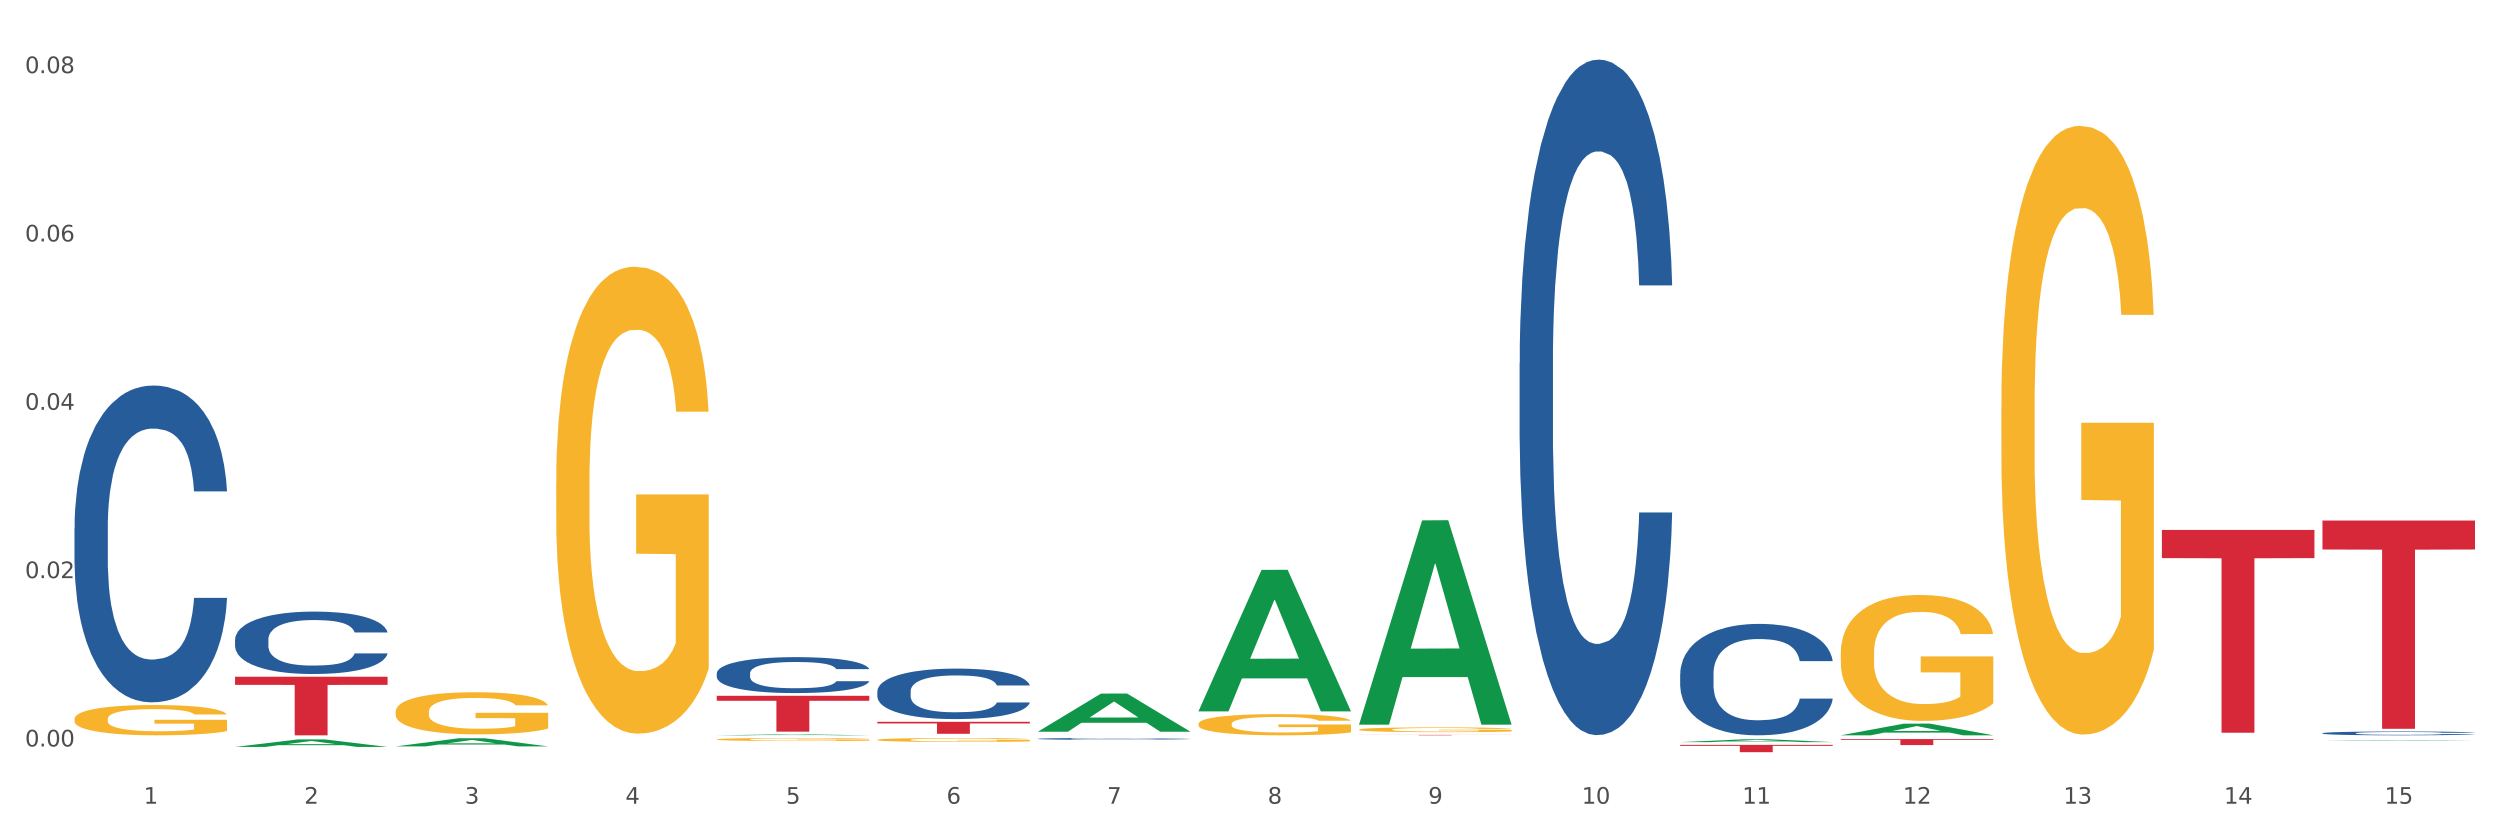<?xml version="1.0" encoding="utf-8" standalone="no"?>
<!DOCTYPE svg PUBLIC "-//W3C//DTD SVG 1.1//EN"
  "http://www.w3.org/Graphics/SVG/1.1/DTD/svg11.dtd">
<svg xmlns:xlink="http://www.w3.org/1999/xlink" width="1080pt" height="360pt" viewBox="0 0 1080 360" xmlns="http://www.w3.org/2000/svg" version="1.1">
 <rect x="0" y="0" width="1080" height="360" fill="#333333" stroke="none"/>
 <defs>
  <style type="text/css">*{stroke-linejoin: round; stroke-linecap: butt}</style>
 </defs>
 <g id="figure_1">
  <g id="patch_1">
   <path d="M 0 360 
L 1080 360 
L 1080 0 
L 0 0 
z
" style="fill: #ffffff; stroke: #ffffff; stroke-linejoin: miter"/>
  </g>
  <g id="axes_1">
   <g id="matplotlib.axis_1">
    <g id="xtick_1">
     <g id="text_1">
      <!-- 1 -->
      <g style="fill: #4d4d4d" transform="translate(62.07 347.204) scale(0.096 -0.096)">
       <defs>
        <path id="DejaVuSans-31" d="M 794 531 
L 1825 531 
L 1825 4091 
L 703 3866 
L 703 4441 
L 1819 4666 
L 2450 4666 
L 2450 531 
L 3481 531 
L 3481 0 
L 794 0 
L 794 531 
z
" transform="scale(0.016)"/>
       </defs>
       <use xlink:href="#DejaVuSans-31"/>
      </g>
     </g>
    </g>
    <g id="xtick_2">
     <g id="text_2">
      <!-- 2 -->
      <g style="fill: #4d4d4d" transform="translate(131.436 347.204) scale(0.096 -0.096)">
       <defs>
        <path id="DejaVuSans-32" d="M 1228 531 
L 3431 531 
L 3431 0 
L 469 0 
L 469 531 
Q 828 903 1448 1529 
Q 2069 2156 2228 2338 
Q 2531 2678 2651 2914 
Q 2772 3150 2772 3378 
Q 2772 3750 2511 3984 
Q 2250 4219 1831 4219 
Q 1534 4219 1204 4116 
Q 875 4013 500 3803 
L 500 4441 
Q 881 4594 1212 4672 
Q 1544 4750 1819 4750 
Q 2544 4750 2975 4387 
Q 3406 4025 3406 3419 
Q 3406 3131 3298 2873 
Q 3191 2616 2906 2266 
Q 2828 2175 2409 1742 
Q 1991 1309 1228 531 
z
" transform="scale(0.016)"/>
       </defs>
       <use xlink:href="#DejaVuSans-32"/>
      </g>
     </g>
    </g>
    <g id="xtick_3">
     <g id="text_3">
      <!-- 3 -->
      <g style="fill: #4d4d4d" transform="translate(200.802 347.204) scale(0.096 -0.096)">
       <defs>
        <path id="DejaVuSans-33" d="M 2597 2516 
Q 3050 2419 3304 2112 
Q 3559 1806 3559 1356 
Q 3559 666 3084 287 
Q 2609 -91 1734 -91 
Q 1441 -91 1130 -33 
Q 819 25 488 141 
L 488 750 
Q 750 597 1062 519 
Q 1375 441 1716 441 
Q 2309 441 2620 675 
Q 2931 909 2931 1356 
Q 2931 1769 2642 2001 
Q 2353 2234 1838 2234 
L 1294 2234 
L 1294 2753 
L 1863 2753 
Q 2328 2753 2575 2939 
Q 2822 3125 2822 3475 
Q 2822 3834 2567 4026 
Q 2313 4219 1838 4219 
Q 1578 4219 1281 4162 
Q 984 4106 628 3988 
L 628 4550 
Q 988 4650 1302 4700 
Q 1616 4750 1894 4750 
Q 2613 4750 3031 4423 
Q 3450 4097 3450 3541 
Q 3450 3153 3228 2886 
Q 3006 2619 2597 2516 
z
" transform="scale(0.016)"/>
       </defs>
       <use xlink:href="#DejaVuSans-33"/>
      </g>
     </g>
    </g>
    <g id="xtick_4">
     <g id="text_4">
      <!-- 4 -->
      <g style="fill: #4d4d4d" transform="translate(270.169 347.204) scale(0.096 -0.096)">
       <defs>
        <path id="DejaVuSans-34" d="M 2419 4116 
L 825 1625 
L 2419 1625 
L 2419 4116 
z
M 2253 4666 
L 3047 4666 
L 3047 1625 
L 3713 1625 
L 3713 1100 
L 3047 1100 
L 3047 0 
L 2419 0 
L 2419 1100 
L 313 1100 
L 313 1709 
L 2253 4666 
z
" transform="scale(0.016)"/>
       </defs>
       <use xlink:href="#DejaVuSans-34"/>
      </g>
     </g>
    </g>
    <g id="xtick_5">
     <g id="text_5">
      <!-- 5 -->
      <g style="fill: #4d4d4d" transform="translate(339.535 347.204) scale(0.096 -0.096)">
       <defs>
        <path id="DejaVuSans-35" d="M 691 4666 
L 3169 4666 
L 3169 4134 
L 1269 4134 
L 1269 2991 
Q 1406 3038 1543 3061 
Q 1681 3084 1819 3084 
Q 2600 3084 3056 2656 
Q 3513 2228 3513 1497 
Q 3513 744 3044 326 
Q 2575 -91 1722 -91 
Q 1428 -91 1123 -41 
Q 819 9 494 109 
L 494 744 
Q 775 591 1075 516 
Q 1375 441 1709 441 
Q 2250 441 2565 725 
Q 2881 1009 2881 1497 
Q 2881 1984 2565 2268 
Q 2250 2553 1709 2553 
Q 1456 2553 1204 2497 
Q 953 2441 691 2322 
L 691 4666 
z
" transform="scale(0.016)"/>
       </defs>
       <use xlink:href="#DejaVuSans-35"/>
      </g>
     </g>
    </g>
    <g id="xtick_6">
     <g id="text_6">
      <!-- 6 -->
      <g style="fill: #4d4d4d" transform="translate(408.901 347.204) scale(0.096 -0.096)">
       <defs>
        <path id="DejaVuSans-36" d="M 2113 2584 
Q 1688 2584 1439 2293 
Q 1191 2003 1191 1497 
Q 1191 994 1439 701 
Q 1688 409 2113 409 
Q 2538 409 2786 701 
Q 3034 994 3034 1497 
Q 3034 2003 2786 2293 
Q 2538 2584 2113 2584 
z
M 3366 4563 
L 3366 3988 
Q 3128 4100 2886 4159 
Q 2644 4219 2406 4219 
Q 1781 4219 1451 3797 
Q 1122 3375 1075 2522 
Q 1259 2794 1537 2939 
Q 1816 3084 2150 3084 
Q 2853 3084 3261 2657 
Q 3669 2231 3669 1497 
Q 3669 778 3244 343 
Q 2819 -91 2113 -91 
Q 1303 -91 875 529 
Q 447 1150 447 2328 
Q 447 3434 972 4092 
Q 1497 4750 2381 4750 
Q 2619 4750 2861 4703 
Q 3103 4656 3366 4563 
z
" transform="scale(0.016)"/>
       </defs>
       <use xlink:href="#DejaVuSans-36"/>
      </g>
     </g>
    </g>
    <g id="xtick_7">
     <g id="text_7">
      <!-- 7 -->
      <g style="fill: #4d4d4d" transform="translate(478.267 347.204) scale(0.096 -0.096)">
       <defs>
        <path id="DejaVuSans-37" d="M 525 4666 
L 3525 4666 
L 3525 4397 
L 1831 0 
L 1172 0 
L 2766 4134 
L 525 4134 
L 525 4666 
z
" transform="scale(0.016)"/>
       </defs>
       <use xlink:href="#DejaVuSans-37"/>
      </g>
     </g>
    </g>
    <g id="xtick_8">
     <g id="text_8">
      <!-- 8 -->
      <g style="fill: #4d4d4d" transform="translate(547.634 347.204) scale(0.096 -0.096)">
       <defs>
        <path id="DejaVuSans-38" d="M 2034 2216 
Q 1584 2216 1326 1975 
Q 1069 1734 1069 1313 
Q 1069 891 1326 650 
Q 1584 409 2034 409 
Q 2484 409 2743 651 
Q 3003 894 3003 1313 
Q 3003 1734 2745 1975 
Q 2488 2216 2034 2216 
z
M 1403 2484 
Q 997 2584 770 2862 
Q 544 3141 544 3541 
Q 544 4100 942 4425 
Q 1341 4750 2034 4750 
Q 2731 4750 3128 4425 
Q 3525 4100 3525 3541 
Q 3525 3141 3298 2862 
Q 3072 2584 2669 2484 
Q 3125 2378 3379 2068 
Q 3634 1759 3634 1313 
Q 3634 634 3220 271 
Q 2806 -91 2034 -91 
Q 1263 -91 848 271 
Q 434 634 434 1313 
Q 434 1759 690 2068 
Q 947 2378 1403 2484 
z
M 1172 3481 
Q 1172 3119 1398 2916 
Q 1625 2713 2034 2713 
Q 2441 2713 2670 2916 
Q 2900 3119 2900 3481 
Q 2900 3844 2670 4047 
Q 2441 4250 2034 4250 
Q 1625 4250 1398 4047 
Q 1172 3844 1172 3481 
z
" transform="scale(0.016)"/>
       </defs>
       <use xlink:href="#DejaVuSans-38"/>
      </g>
     </g>
    </g>
    <g id="xtick_9">
     <g id="text_9">
      <!-- 9 -->
      <g style="fill: #4d4d4d" transform="translate(617 347.204) scale(0.096 -0.096)">
       <defs>
        <path id="DejaVuSans-39" d="M 703 97 
L 703 672 
Q 941 559 1184 500 
Q 1428 441 1663 441 
Q 2288 441 2617 861 
Q 2947 1281 2994 2138 
Q 2813 1869 2534 1725 
Q 2256 1581 1919 1581 
Q 1219 1581 811 2004 
Q 403 2428 403 3163 
Q 403 3881 828 4315 
Q 1253 4750 1959 4750 
Q 2769 4750 3195 4129 
Q 3622 3509 3622 2328 
Q 3622 1225 3098 567 
Q 2575 -91 1691 -91 
Q 1453 -91 1209 -44 
Q 966 3 703 97 
z
M 1959 2075 
Q 2384 2075 2632 2365 
Q 2881 2656 2881 3163 
Q 2881 3666 2632 3958 
Q 2384 4250 1959 4250 
Q 1534 4250 1286 3958 
Q 1038 3666 1038 3163 
Q 1038 2656 1286 2365 
Q 1534 2075 1959 2075 
z
" transform="scale(0.016)"/>
       </defs>
       <use xlink:href="#DejaVuSans-39"/>
      </g>
     </g>
    </g>
    <g id="xtick_10">
     <g id="text_10">
      <!-- 10 -->
      <g style="fill: #4d4d4d" transform="translate(683.312 347.204) scale(0.096 -0.096)">
       <defs>
        <path id="DejaVuSans-30" d="M 2034 4250 
Q 1547 4250 1301 3770 
Q 1056 3291 1056 2328 
Q 1056 1369 1301 889 
Q 1547 409 2034 409 
Q 2525 409 2770 889 
Q 3016 1369 3016 2328 
Q 3016 3291 2770 3770 
Q 2525 4250 2034 4250 
z
M 2034 4750 
Q 2819 4750 3233 4129 
Q 3647 3509 3647 2328 
Q 3647 1150 3233 529 
Q 2819 -91 2034 -91 
Q 1250 -91 836 529 
Q 422 1150 422 2328 
Q 422 3509 836 4129 
Q 1250 4750 2034 4750 
z
" transform="scale(0.016)"/>
       </defs>
       <use xlink:href="#DejaVuSans-31"/>
       <use xlink:href="#DejaVuSans-30" transform="translate(63.623 0)"/>
      </g>
     </g>
    </g>
    <g id="xtick_11">
     <g id="text_11">
      <!-- 11 -->
      <g style="fill: #4d4d4d" transform="translate(752.678 347.204) scale(0.096 -0.096)">
       <use xlink:href="#DejaVuSans-31"/>
       <use xlink:href="#DejaVuSans-31" transform="translate(63.623 0)"/>
      </g>
     </g>
    </g>
    <g id="xtick_12">
     <g id="text_12">
      <!-- 12 -->
      <g style="fill: #4d4d4d" transform="translate(822.044 347.204) scale(0.096 -0.096)">
       <use xlink:href="#DejaVuSans-31"/>
       <use xlink:href="#DejaVuSans-32" transform="translate(63.623 0)"/>
      </g>
     </g>
    </g>
    <g id="xtick_13">
     <g id="text_13">
      <!-- 13 -->
      <g style="fill: #4d4d4d" transform="translate(891.411 347.204) scale(0.096 -0.096)">
       <use xlink:href="#DejaVuSans-31"/>
       <use xlink:href="#DejaVuSans-33" transform="translate(63.623 0)"/>
      </g>
     </g>
    </g>
    <g id="xtick_14">
     <g id="text_14">
      <!-- 14 -->
      <g style="fill: #4d4d4d" transform="translate(960.777 347.204) scale(0.096 -0.096)">
       <use xlink:href="#DejaVuSans-31"/>
       <use xlink:href="#DejaVuSans-34" transform="translate(63.623 0)"/>
      </g>
     </g>
    </g>
    <g id="xtick_15">
     <g id="text_15">
      <!-- 15 -->
      <g style="fill: #4d4d4d" transform="translate(1030.143 347.204) scale(0.096 -0.096)">
       <use xlink:href="#DejaVuSans-31"/>
       <use xlink:href="#DejaVuSans-35" transform="translate(63.623 0)"/>
      </g>
     </g>
    </g>
    <g id="xtick_16"/>
    <g id="xtick_17"/>
    <g id="xtick_18"/>
    <g id="xtick_19"/>
    <g id="xtick_20"/>
    <g id="xtick_21"/>
    <g id="xtick_22"/>
    <g id="xtick_23"/>
    <g id="xtick_24"/>
    <g id="xtick_25"/>
    <g id="xtick_26"/>
    <g id="xtick_27"/>
    <g id="xtick_28"/>
    <g id="xtick_29"/>
   </g>
   <g id="matplotlib.axis_2">
    <g id="ytick_1">
     <g id="text_16">
      <!-- 0.00 -->
      <g style="fill: #4d4d4d" transform="translate(10.8 322.473) scale(0.096 -0.096)">
       <defs>
        <path id="DejaVuSans-2e" d="M 684 794 
L 1344 794 
L 1344 0 
L 684 0 
L 684 794 
z
" transform="scale(0.016)"/>
       </defs>
       <use xlink:href="#DejaVuSans-30"/>
       <use xlink:href="#DejaVuSans-2e" transform="translate(63.623 0)"/>
       <use xlink:href="#DejaVuSans-30" transform="translate(95.41 0)"/>
       <use xlink:href="#DejaVuSans-30" transform="translate(159.033 0)"/>
      </g>
     </g>
    </g>
    <g id="ytick_2">
     <g id="text_17">
      <!-- 0.02 -->
      <g style="fill: #4d4d4d" transform="translate(10.8 249.753) scale(0.096 -0.096)">
       <use xlink:href="#DejaVuSans-30"/>
       <use xlink:href="#DejaVuSans-2e" transform="translate(63.623 0)"/>
       <use xlink:href="#DejaVuSans-30" transform="translate(95.41 0)"/>
       <use xlink:href="#DejaVuSans-32" transform="translate(159.033 0)"/>
      </g>
     </g>
    </g>
    <g id="ytick_3">
     <g id="text_18">
      <!-- 0.04 -->
      <g style="fill: #4d4d4d" transform="translate(10.8 177.033) scale(0.096 -0.096)">
       <use xlink:href="#DejaVuSans-30"/>
       <use xlink:href="#DejaVuSans-2e" transform="translate(63.623 0)"/>
       <use xlink:href="#DejaVuSans-30" transform="translate(95.41 0)"/>
       <use xlink:href="#DejaVuSans-34" transform="translate(159.033 0)"/>
      </g>
     </g>
    </g>
    <g id="ytick_4">
     <g id="text_19">
      <!-- 0.06 -->
      <g style="fill: #4d4d4d" transform="translate(10.8 104.313) scale(0.096 -0.096)">
       <use xlink:href="#DejaVuSans-30"/>
       <use xlink:href="#DejaVuSans-2e" transform="translate(63.623 0)"/>
       <use xlink:href="#DejaVuSans-30" transform="translate(95.41 0)"/>
       <use xlink:href="#DejaVuSans-36" transform="translate(159.033 0)"/>
      </g>
     </g>
    </g>
    <g id="ytick_5">
     <g id="text_20">
      <!-- 0.08 -->
      <g style="fill: #4d4d4d" transform="translate(10.8 31.593) scale(0.096 -0.096)">
       <use xlink:href="#DejaVuSans-30"/>
       <use xlink:href="#DejaVuSans-2e" transform="translate(63.623 0)"/>
       <use xlink:href="#DejaVuSans-30" transform="translate(95.41 0)"/>
       <use xlink:href="#DejaVuSans-38" transform="translate(159.033 0)"/>
      </g>
     </g>
    </g>
    <g id="ytick_6"/>
    <g id="ytick_7"/>
    <g id="ytick_8"/>
    <g id="ytick_9"/>
   </g>
   <g id="PolyCollection_1">
    <path d="M 101.541 322.678 
L 101.609 322.675 
L 128.784 319.411 
L 140.061 319.407 
L 167.439 322.684 
L 154.395 322.684 
L 148.485 321.921 
L 120.427 321.921 
L 120.224 321.934 
L 114.517 322.684 
L 101.541 322.684 
L 101.541 322.678 
L 123.96 321.466 
L 144.952 321.463 
L 134.558 320.106 
L 134.422 320.1 
L 134.286 320.109 
L 123.892 321.463 
L 123.96 321.466 
L 101.541 322.678 
z
" clip-path="url(#paaf5609723)" style="fill: #109648"/>
    <path d="M 309.64 319.429 
L 309.718 319.428 
L 309.718 319.385 
L 309.873 319.348 
L 310.651 319.259 
L 311.818 319.185 
L 312.674 319.146 
L 313.53 319.113 
L 314.541 319.081 
L 315.786 319.048 
L 318.042 318.999 
L 319.443 318.974 
L 321.155 318.948 
L 324.267 318.91 
L 326.523 318.888 
L 328.857 318.87 
L 332.669 318.849 
L 335.159 318.839 
L 337.804 318.832 
L 340.994 318.827 
L 343.406 318.826 
L 348.696 318.83 
L 353.209 318.841 
L 355.387 318.849 
L 358.188 318.863 
L 359.666 318.873 
L 362.078 318.892 
L 364.568 318.917 
L 366.279 318.938 
L 368.847 318.979 
L 370.792 319.019 
L 372.581 319.069 
L 373.515 319.104 
L 374.215 319.136 
L 374.838 319.173 
L 375.46 319.231 
L 361.456 319.231 
L 360.911 319.19 
L 360.055 319.15 
L 358.81 319.112 
L 357.721 319.088 
L 355.854 319.059 
L 354.142 319.04 
L 352.353 319.025 
L 350.174 319.013 
L 348.463 319.007 
L 346.051 319.003 
L 341.305 319.004 
L 338.115 319.013 
L 335.937 319.025 
L 334.536 319.036 
L 333.292 319.048 
L 331.891 319.065 
L 330.257 319.09 
L 329.09 319.112 
L 327.923 319.141 
L 326.99 319.169 
L 326.134 319.203 
L 325.434 319.239 
L 324.889 319.276 
L 324.422 319.321 
L 324.033 319.396 
L 324.033 319.559 
L 324.189 319.596 
L 324.578 319.645 
L 325.045 319.682 
L 325.823 319.726 
L 326.523 319.756 
L 327.845 319.799 
L 329.324 319.835 
L 330.491 319.857 
L 331.658 319.876 
L 333.681 319.902 
L 335.937 319.924 
L 337.882 319.937 
L 340.527 319.949 
L 342.317 319.954 
L 343.873 319.956 
L 347.685 319.956 
L 350.408 319.953 
L 353.442 319.944 
L 355.776 319.933 
L 357.721 319.92 
L 359.9 319.899 
L 361.3 319.879 
L 361.3 319.63 
L 344.184 319.628 
L 344.184 319.463 
L 375.538 319.463 
L 375.538 319.949 
L 374.215 319.974 
L 372.737 319.997 
L 371.181 320.017 
L 368.847 320.042 
L 366.046 320.066 
L 363.556 320.082 
L 360.911 320.097 
L 357.799 320.11 
L 353.753 320.122 
L 351.264 320.127 
L 348.152 320.13 
L 344.495 320.131 
L 341.305 320.129 
L 338.193 320.123 
L 334.925 320.112 
L 331.736 320.097 
L 329.324 320.081 
L 326.912 320.062 
L 324.344 320.037 
L 322.322 320.013 
L 320.766 319.992 
L 319.054 319.964 
L 317.187 319.929 
L 315.786 319.897 
L 314.541 319.863 
L 313.219 319.82 
L 312.285 319.783 
L 311.352 319.737 
L 310.807 319.702 
L 310.184 319.649 
L 309.718 319.574 
L 309.64 319.429 
z
" clip-path="url(#paaf5609723)" style="fill: #f7b32b"/>
    <path d="M 379.006 319.605 
L 379.084 319.603 
L 379.084 319.548 
L 379.24 319.5 
L 380.018 319.385 
L 381.185 319.289 
L 382.04 319.239 
L 382.896 319.197 
L 383.908 319.156 
L 385.152 319.112 
L 387.409 319.049 
L 388.809 319.017 
L 390.521 318.983 
L 393.633 318.934 
L 395.889 318.906 
L 398.223 318.883 
L 402.035 318.855 
L 404.525 318.843 
L 407.17 318.834 
L 410.36 318.828 
L 412.772 318.826 
L 418.062 318.831 
L 422.575 318.845 
L 424.753 318.855 
L 427.554 318.874 
L 429.032 318.886 
L 431.444 318.911 
L 433.934 318.943 
L 435.646 318.971 
L 438.213 319.023 
L 440.158 319.076 
L 441.948 319.14 
L 442.881 319.185 
L 443.581 319.226 
L 444.204 319.274 
L 444.826 319.349 
L 430.822 319.349 
L 430.277 319.296 
L 429.422 319.245 
L 428.177 319.196 
L 427.087 319.165 
L 425.22 319.126 
L 423.509 319.102 
L 421.719 319.083 
L 419.541 319.068 
L 417.829 319.06 
L 415.417 319.054 
L 410.671 319.056 
L 407.481 319.068 
L 405.303 319.083 
L 403.903 319.097 
L 402.658 319.112 
L 401.257 319.134 
L 399.624 319.166 
L 398.456 319.196 
L 397.289 319.232 
L 396.356 319.269 
L 395.5 319.312 
L 394.8 319.359 
L 394.255 319.406 
L 393.788 319.465 
L 393.399 319.562 
L 393.399 319.773 
L 393.555 319.82 
L 393.944 319.883 
L 394.411 319.931 
L 395.189 319.988 
L 395.889 320.026 
L 397.212 320.082 
L 398.69 320.128 
L 399.857 320.157 
L 401.024 320.182 
L 403.047 320.216 
L 405.303 320.243 
L 407.248 320.26 
L 409.893 320.276 
L 411.683 320.282 
L 413.239 320.285 
L 417.051 320.285 
L 419.774 320.28 
L 422.808 320.27 
L 425.142 320.256 
L 427.087 320.239 
L 429.266 320.211 
L 430.666 320.185 
L 430.666 319.863 
L 413.55 319.862 
L 413.55 319.648 
L 444.904 319.648 
L 444.904 320.276 
L 443.581 320.308 
L 442.103 320.337 
L 440.547 320.363 
L 438.213 320.396 
L 435.412 320.427 
L 432.923 320.448 
L 430.277 320.467 
L 427.165 320.483 
L 423.12 320.499 
L 420.63 320.505 
L 417.518 320.51 
L 413.861 320.511 
L 410.671 320.508 
L 407.559 320.5 
L 404.292 320.487 
L 401.102 320.467 
L 398.69 320.447 
L 396.278 320.422 
L 393.711 320.39 
L 391.688 320.359 
L 390.132 320.331 
L 388.42 320.296 
L 386.553 320.25 
L 385.152 320.208 
L 383.908 320.165 
L 382.585 320.11 
L 381.651 320.062 
L 380.718 320.002 
L 380.173 319.957 
L 379.551 319.888 
L 379.084 319.791 
L 379.006 319.605 
z
" clip-path="url(#paaf5609723)" style="fill: #f7b32b"/>
    <path d="M 517.739 312.731 
L 517.816 312.723 
L 517.816 312.422 
L 517.972 312.163 
L 518.75 311.536 
L 519.917 311.018 
L 520.773 310.742 
L 521.629 310.516 
L 522.64 310.291 
L 523.885 310.057 
L 526.141 309.714 
L 527.542 309.538 
L 529.253 309.355 
L 532.365 309.087 
L 534.621 308.937 
L 536.956 308.811 
L 540.768 308.661 
L 543.257 308.594 
L 545.903 308.544 
L 549.093 308.51 
L 551.504 308.502 
L 556.795 308.527 
L 561.307 308.602 
L 563.486 308.661 
L 566.287 308.761 
L 567.765 308.828 
L 570.177 308.962 
L 572.666 309.137 
L 574.378 309.288 
L 576.946 309.572 
L 578.891 309.856 
L 580.68 310.207 
L 581.614 310.449 
L 582.314 310.675 
L 582.936 310.934 
L 583.559 311.344 
L 569.554 311.344 
L 569.01 311.051 
L 568.154 310.775 
L 566.909 310.508 
L 565.82 310.341 
L 563.953 310.132 
L 562.241 309.998 
L 560.452 309.898 
L 558.273 309.814 
L 556.562 309.772 
L 554.15 309.739 
L 549.404 309.747 
L 546.214 309.814 
L 544.035 309.898 
L 542.635 309.973 
L 541.39 310.057 
L 539.99 310.174 
L 538.356 310.349 
L 537.189 310.508 
L 536.022 310.709 
L 535.088 310.909 
L 534.232 311.143 
L 533.532 311.394 
L 532.988 311.653 
L 532.521 311.971 
L 532.132 312.497 
L 532.132 313.642 
L 532.287 313.901 
L 532.676 314.244 
L 533.143 314.503 
L 533.921 314.812 
L 534.621 315.021 
L 535.944 315.322 
L 537.422 315.573 
L 538.589 315.732 
L 539.756 315.865 
L 541.779 316.049 
L 544.035 316.2 
L 545.981 316.292 
L 548.626 316.375 
L 550.415 316.409 
L 551.971 316.425 
L 555.784 316.425 
L 558.507 316.4 
L 561.541 316.342 
L 563.875 316.267 
L 565.82 316.175 
L 567.998 316.024 
L 569.399 315.882 
L 569.399 314.135 
L 552.282 314.127 
L 552.282 312.965 
L 583.636 312.965 
L 583.636 316.375 
L 582.314 316.551 
L 580.836 316.71 
L 579.28 316.852 
L 576.946 317.027 
L 574.145 317.194 
L 571.655 317.311 
L 569.01 317.412 
L 565.898 317.504 
L 561.852 317.587 
L 559.362 317.621 
L 556.25 317.646 
L 552.594 317.654 
L 549.404 317.637 
L 546.292 317.595 
L 543.024 317.52 
L 539.834 317.412 
L 537.422 317.303 
L 535.01 317.169 
L 532.443 316.994 
L 530.42 316.827 
L 528.864 316.676 
L 527.153 316.484 
L 525.285 316.233 
L 523.885 316.007 
L 522.64 315.773 
L 521.317 315.473 
L 520.384 315.213 
L 519.45 314.888 
L 518.906 314.645 
L 518.283 314.269 
L 517.816 313.742 
L 517.739 312.731 
z
" clip-path="url(#paaf5609723)" style="fill: #f7b32b"/>
    <path d="M 587.105 315.183 
L 587.183 315.181 
L 587.183 315.113 
L 587.338 315.055 
L 588.116 314.913 
L 589.283 314.797 
L 590.139 314.734 
L 590.995 314.683 
L 592.006 314.633 
L 593.251 314.58 
L 595.507 314.502 
L 596.908 314.463 
L 598.619 314.421 
L 601.731 314.361 
L 603.988 314.327 
L 606.322 314.299 
L 610.134 314.265 
L 612.624 314.25 
L 615.269 314.238 
L 618.459 314.231 
L 620.871 314.229 
L 626.161 314.235 
L 630.674 314.252 
L 632.852 314.265 
L 635.653 314.288 
L 637.131 314.303 
L 639.543 314.333 
L 642.033 314.372 
L 643.744 314.406 
L 646.312 314.47 
L 648.257 314.534 
L 650.046 314.614 
L 650.98 314.668 
L 651.68 314.719 
L 652.302 314.778 
L 652.925 314.87 
L 638.921 314.87 
L 638.376 314.804 
L 637.52 314.742 
L 636.275 314.682 
L 635.186 314.644 
L 633.319 314.597 
L 631.607 314.567 
L 629.818 314.544 
L 627.639 314.525 
L 625.928 314.516 
L 623.516 314.508 
L 618.77 314.51 
L 615.58 314.525 
L 613.402 314.544 
L 612.001 314.561 
L 610.756 314.58 
L 609.356 314.606 
L 607.722 314.646 
L 606.555 314.682 
L 605.388 314.727 
L 604.455 314.772 
L 603.599 314.825 
L 602.898 314.881 
L 602.354 314.94 
L 601.887 315.011 
L 601.498 315.13 
L 601.498 315.389 
L 601.654 315.447 
L 602.043 315.524 
L 602.509 315.583 
L 603.287 315.653 
L 603.988 315.7 
L 605.31 315.768 
L 606.789 315.824 
L 607.956 315.86 
L 609.123 315.89 
L 611.145 315.932 
L 613.402 315.965 
L 615.347 315.986 
L 617.992 316.005 
L 619.781 316.013 
L 621.337 316.016 
L 625.15 316.016 
L 627.873 316.011 
L 630.907 315.998 
L 633.241 315.981 
L 635.186 315.96 
L 637.365 315.926 
L 638.765 315.894 
L 638.765 315.5 
L 621.649 315.498 
L 621.649 315.236 
L 653.003 315.236 
L 653.003 316.005 
L 651.68 316.045 
L 650.202 316.08 
L 648.646 316.113 
L 646.312 316.152 
L 643.511 316.19 
L 641.021 316.216 
L 638.376 316.239 
L 635.264 316.26 
L 631.218 316.278 
L 628.729 316.286 
L 625.617 316.292 
L 621.96 316.294 
L 618.77 316.29 
L 615.658 316.28 
L 612.39 316.263 
L 609.2 316.239 
L 606.789 316.214 
L 604.377 316.184 
L 601.809 316.145 
L 599.786 316.107 
L 598.23 316.073 
L 596.519 316.03 
L 594.652 315.973 
L 593.251 315.922 
L 592.006 315.869 
L 590.684 315.801 
L 589.75 315.743 
L 588.816 315.669 
L 588.272 315.615 
L 587.649 315.53 
L 587.183 315.411 
L 587.105 315.183 
z
" clip-path="url(#paaf5609723)" style="fill: #f7b32b"/>
    <path d="M 1003.302 224.879 
L 1069.2 224.879 
L 1069.2 237.379 
L 1043.278 237.464 
L 1043.278 314.832 
L 1029.068 314.832 
L 1029.068 237.464 
L 1003.302 237.379 
L 1003.302 224.963 
L 1003.302 224.879 
z
" clip-path="url(#paaf5609723)" style="fill: #d62839"/>
    <path d="M 795.203 319.266 
L 861.101 319.266 
L 861.101 319.628 
L 835.179 319.631 
L 835.179 321.874 
L 820.969 321.874 
L 820.969 319.631 
L 795.203 319.628 
L 795.203 319.268 
L 795.203 319.266 
z
" clip-path="url(#paaf5609723)" style="fill: #d62839"/>
    <path d="M 725.837 321.772 
L 791.735 321.772 
L 791.735 322.213 
L 765.813 322.216 
L 765.813 324.95 
L 751.603 324.95 
L 751.603 322.216 
L 725.837 322.213 
L 725.837 321.775 
L 725.837 321.772 
z
" clip-path="url(#paaf5609723)" style="fill: #d62839"/>
    <path d="M 587.105 317.466 
L 653.003 317.466 
L 653.003 317.492 
L 627.081 317.492 
L 627.081 317.654 
L 612.871 317.654 
L 612.871 317.492 
L 587.105 317.492 
L 587.105 317.466 
L 587.105 317.466 
z
" clip-path="url(#paaf5609723)" style="fill: #d62839"/>
    <path d="M 379.006 311.811 
L 444.904 311.811 
L 444.904 312.532 
L 418.982 312.537 
L 418.982 316.999 
L 404.772 316.999 
L 404.772 312.537 
L 379.006 312.532 
L 379.006 311.816 
L 379.006 311.811 
z
" clip-path="url(#paaf5609723)" style="fill: #d62839"/>
    <path d="M 309.64 300.575 
L 375.538 300.575 
L 375.538 302.73 
L 349.616 302.744 
L 349.616 316.079 
L 335.406 316.079 
L 335.406 302.744 
L 309.64 302.73 
L 309.64 300.59 
L 309.64 300.575 
z
" clip-path="url(#paaf5609723)" style="fill: #d62839"/>
    <path d="M 240.274 208.433 
L 240.351 208.249 
L 240.351 201.617 
L 240.507 195.906 
L 241.285 182.089 
L 242.452 170.668 
L 243.308 164.588 
L 244.164 159.614 
L 245.175 154.64 
L 246.42 149.482 
L 248.676 141.929 
L 250.077 138.06 
L 251.788 134.008 
L 254.9 128.113 
L 257.157 124.797 
L 259.491 122.033 
L 263.303 118.717 
L 265.793 117.244 
L 268.438 116.138 
L 271.628 115.401 
L 274.04 115.217 
L 279.33 115.77 
L 283.843 117.428 
L 286.021 118.717 
L 288.822 120.928 
L 290.3 122.402 
L 292.712 125.349 
L 295.202 129.218 
L 296.913 132.534 
L 299.481 138.797 
L 301.426 145.061 
L 303.215 152.798 
L 304.149 158.141 
L 304.849 163.115 
L 305.471 168.825 
L 306.094 177.852 
L 292.089 177.852 
L 291.545 171.404 
L 290.689 165.325 
L 289.444 159.43 
L 288.355 155.746 
L 286.488 151.14 
L 284.776 148.193 
L 282.987 145.982 
L 280.808 144.14 
L 279.097 143.219 
L 276.685 142.482 
L 271.939 142.666 
L 268.749 144.14 
L 266.571 145.982 
L 265.17 147.64 
L 263.925 149.482 
L 262.525 152.061 
L 260.891 155.93 
L 259.724 159.43 
L 258.557 163.851 
L 257.623 168.273 
L 256.768 173.431 
L 256.067 178.958 
L 255.523 184.668 
L 255.056 191.669 
L 254.667 203.275 
L 254.667 228.513 
L 254.823 234.224 
L 255.212 241.777 
L 255.678 247.488 
L 256.456 254.304 
L 257.157 258.909 
L 258.479 265.541 
L 259.957 271.068 
L 261.124 274.568 
L 262.291 277.516 
L 264.314 281.569 
L 266.571 284.885 
L 268.516 286.911 
L 271.161 288.753 
L 272.95 289.49 
L 274.506 289.859 
L 278.319 289.859 
L 281.042 289.306 
L 284.076 288.016 
L 286.41 286.358 
L 288.355 284.332 
L 290.533 281.016 
L 291.934 277.884 
L 291.934 239.382 
L 274.818 239.198 
L 274.818 213.591 
L 306.172 213.591 
L 306.172 288.753 
L 304.849 292.622 
L 303.371 296.122 
L 301.815 299.254 
L 299.481 303.123 
L 296.68 306.807 
L 294.19 309.386 
L 291.545 311.597 
L 288.433 313.623 
L 284.387 315.465 
L 281.897 316.202 
L 278.785 316.755 
L 275.129 316.939 
L 271.939 316.571 
L 268.827 315.65 
L 265.559 313.992 
L 262.369 311.597 
L 259.957 309.202 
L 257.546 306.254 
L 254.978 302.386 
L 252.955 298.701 
L 251.399 295.385 
L 249.688 291.148 
L 247.82 285.622 
L 246.42 280.648 
L 245.175 275.489 
L 243.853 268.857 
L 242.919 263.147 
L 241.985 255.962 
L 241.441 250.62 
L 240.818 242.33 
L 240.351 230.724 
L 240.274 208.433 
z
" clip-path="url(#paaf5609723)" style="fill: #f7b32b"/>
    <path d="M 101.541 292.34 
L 167.439 292.34 
L 167.439 295.858 
L 141.517 295.882 
L 141.517 317.654 
L 127.307 317.654 
L 127.307 295.882 
L 101.541 295.858 
L 101.541 292.364 
L 101.541 292.34 
z
" clip-path="url(#paaf5609723)" style="fill: #d62839"/>
    <path d="M 32.175 310.621 
L 32.253 310.609 
L 32.253 310.179 
L 32.408 309.809 
L 33.186 308.914 
L 34.353 308.174 
L 35.209 307.78 
L 36.065 307.457 
L 37.076 307.135 
L 38.321 306.8 
L 40.578 306.311 
L 41.978 306.06 
L 43.69 305.797 
L 46.802 305.415 
L 49.058 305.2 
L 51.392 305.021 
L 55.204 304.806 
L 57.694 304.711 
L 60.339 304.639 
L 63.529 304.592 
L 65.941 304.58 
L 71.231 304.615 
L 75.744 304.723 
L 77.922 304.806 
L 80.723 304.95 
L 82.201 305.045 
L 84.613 305.236 
L 87.103 305.487 
L 88.815 305.702 
L 91.382 306.108 
L 93.327 306.514 
L 95.116 307.015 
L 96.05 307.362 
L 96.75 307.684 
L 97.373 308.054 
L 97.995 308.639 
L 83.991 308.639 
L 83.446 308.221 
L 82.59 307.827 
L 81.346 307.445 
L 80.256 307.206 
L 78.389 306.908 
L 76.677 306.717 
L 74.888 306.574 
L 72.71 306.454 
L 70.998 306.394 
L 68.586 306.347 
L 63.84 306.359 
L 60.65 306.454 
L 58.472 306.574 
L 57.071 306.681 
L 55.827 306.8 
L 54.426 306.968 
L 52.792 307.218 
L 51.625 307.445 
L 50.458 307.732 
L 49.525 308.018 
L 48.669 308.353 
L 47.969 308.711 
L 47.424 309.081 
L 46.957 309.535 
L 46.568 310.287 
L 46.568 311.923 
L 46.724 312.293 
L 47.113 312.782 
L 47.58 313.153 
L 48.358 313.594 
L 49.058 313.893 
L 50.381 314.323 
L 51.859 314.681 
L 53.026 314.908 
L 54.193 315.099 
L 56.216 315.361 
L 58.472 315.576 
L 60.417 315.708 
L 63.062 315.827 
L 64.852 315.875 
L 66.408 315.899 
L 70.22 315.899 
L 72.943 315.863 
L 75.977 315.779 
L 78.311 315.672 
L 80.256 315.541 
L 82.435 315.326 
L 83.835 315.123 
L 83.835 312.627 
L 66.719 312.615 
L 66.719 310.956 
L 98.073 310.956 
L 98.073 315.827 
L 96.75 316.078 
L 95.272 316.305 
L 93.716 316.508 
L 91.382 316.758 
L 88.581 316.997 
L 86.091 317.164 
L 83.446 317.308 
L 80.334 317.439 
L 76.288 317.558 
L 73.799 317.606 
L 70.687 317.642 
L 67.03 317.654 
L 63.84 317.63 
L 60.728 317.57 
L 57.461 317.463 
L 54.271 317.308 
L 51.859 317.152 
L 49.447 316.961 
L 46.879 316.711 
L 44.857 316.472 
L 43.301 316.257 
L 41.589 315.982 
L 39.722 315.624 
L 38.321 315.302 
L 37.076 314.967 
L 35.754 314.538 
L 34.82 314.167 
L 33.887 313.702 
L 33.342 313.356 
L 32.72 312.818 
L 32.253 312.066 
L 32.175 310.621 
z
" clip-path="url(#paaf5609723)" style="fill: #f7b32b"/>
    <path d="M 864.57 175.887 
L 864.647 175.646 
L 864.647 167 
L 864.803 159.555 
L 865.581 141.542 
L 866.748 126.652 
L 867.604 118.726 
L 868.46 112.242 
L 869.471 105.757 
L 870.716 99.033 
L 872.972 89.186 
L 874.373 84.142 
L 876.084 78.858 
L 879.196 71.173 
L 881.453 66.85 
L 883.787 63.247 
L 887.599 58.924 
L 890.089 57.003 
L 892.734 55.562 
L 895.924 54.601 
L 898.336 54.361 
L 903.626 55.082 
L 908.139 57.243 
L 910.317 58.924 
L 913.118 61.806 
L 914.596 63.728 
L 917.008 67.57 
L 919.498 72.614 
L 921.209 76.937 
L 923.777 85.103 
L 925.722 93.268 
L 927.511 103.356 
L 928.445 110.32 
L 929.145 116.805 
L 929.767 124.25 
L 930.39 136.019 
L 916.385 136.019 
L 915.841 127.613 
L 914.985 119.687 
L 913.74 112.002 
L 912.651 107.198 
L 910.784 101.194 
L 909.072 97.351 
L 907.283 94.469 
L 905.104 92.068 
L 903.393 90.867 
L 900.981 89.906 
L 896.235 90.146 
L 893.045 92.068 
L 890.867 94.469 
L 889.466 96.631 
L 888.221 99.033 
L 886.821 102.395 
L 885.187 107.438 
L 884.02 112.002 
L 882.853 117.766 
L 881.919 123.53 
L 881.064 130.254 
L 880.363 137.46 
L 879.819 144.905 
L 879.352 154.031 
L 878.963 169.162 
L 878.963 202.065 
L 879.119 209.51 
L 879.508 219.357 
L 879.974 226.802 
L 880.752 235.689 
L 881.453 241.693 
L 882.775 250.339 
L 884.253 257.544 
L 885.42 262.107 
L 886.587 265.95 
L 888.61 271.234 
L 890.867 275.557 
L 892.812 278.198 
L 895.457 280.6 
L 897.246 281.561 
L 898.802 282.041 
L 902.615 282.041 
L 905.338 281.321 
L 908.372 279.639 
L 910.706 277.478 
L 912.651 274.836 
L 914.829 270.513 
L 916.23 266.43 
L 916.23 216.235 
L 899.114 215.995 
L 899.114 182.611 
L 930.468 182.611 
L 930.468 280.6 
L 929.145 285.644 
L 927.667 290.207 
L 926.111 294.29 
L 923.777 299.333 
L 920.976 304.137 
L 918.486 307.499 
L 915.841 310.381 
L 912.729 313.023 
L 908.683 315.425 
L 906.193 316.385 
L 903.081 317.106 
L 899.425 317.346 
L 896.235 316.866 
L 893.123 315.665 
L 889.855 313.503 
L 886.665 310.381 
L 884.253 307.259 
L 881.842 303.416 
L 879.274 298.373 
L 877.251 293.569 
L 875.695 289.246 
L 873.984 283.722 
L 872.116 276.517 
L 870.716 270.033 
L 869.471 263.308 
L 868.149 254.662 
L 867.215 247.217 
L 866.281 237.85 
L 865.737 230.885 
L 865.114 220.078 
L 864.647 204.947 
L 864.57 175.887 
z
" clip-path="url(#paaf5609723)" style="fill: #f7b32b"/>
    <path d="M 32.175 228.042 
L 32.253 227.917 
L 32.253 224.417 
L 32.487 219.668 
L 33.343 210.919 
L 34.434 204.295 
L 36.303 196.546 
L 37.316 193.296 
L 38.64 189.672 
L 41.366 183.798 
L 44.482 178.798 
L 46.663 176.049 
L 48.299 174.299 
L 51.96 171.174 
L 54.063 169.799 
L 56.244 168.675 
L 58.114 167.925 
L 61.229 167.05 
L 63.722 166.675 
L 66.604 166.55 
L 69.019 166.675 
L 72.212 167.175 
L 76.886 168.675 
L 78.677 169.549 
L 81.092 171.049 
L 83.585 173.049 
L 85.61 175.049 
L 87.947 177.923 
L 90.361 181.673 
L 92.698 186.422 
L 94.334 190.797 
L 95.658 195.421 
L 96.827 201.045 
L 97.683 207.17 
L 98.073 212.294 
L 83.818 212.294 
L 83.429 207.67 
L 82.65 202.67 
L 81.871 199.296 
L 81.014 196.546 
L 79.69 193.421 
L 78.522 191.422 
L 76.574 189.047 
L 74.783 187.547 
L 73.303 186.672 
L 71.511 185.922 
L 67.694 185.172 
L 64.968 185.172 
L 63.255 185.422 
L 61.151 186.047 
L 59.36 186.922 
L 57.257 188.422 
L 55.621 190.047 
L 53.985 192.172 
L 53.05 193.671 
L 51.648 196.421 
L 50.714 198.671 
L 49.467 202.545 
L 48.766 205.295 
L 47.52 212.419 
L 46.975 217.668 
L 46.741 221.293 
L 46.585 225.292 
L 46.585 244.79 
L 47.053 253.539 
L 47.442 257.288 
L 48.065 261.538 
L 49.234 267.037 
L 50.947 272.411 
L 52.739 276.286 
L 54.219 278.66 
L 55.621 280.41 
L 57.023 281.785 
L 58.737 283.035 
L 60.139 283.785 
L 62.242 284.535 
L 64.734 284.91 
L 66.682 284.91 
L 70.654 284.285 
L 72.446 283.66 
L 74.16 282.785 
L 76.029 281.41 
L 77.509 279.91 
L 78.366 278.785 
L 79.768 276.411 
L 80.858 273.911 
L 81.793 271.036 
L 82.416 268.537 
L 83.117 264.787 
L 83.663 260.538 
L 83.818 258.288 
L 98.073 258.288 
L 97.761 262.788 
L 97.216 267.162 
L 96.126 273.036 
L 95.269 276.411 
L 93.945 280.535 
L 92.542 284.035 
L 90.595 287.909 
L 88.804 290.784 
L 86.934 293.284 
L 84.909 295.533 
L 81.248 298.658 
L 79.924 299.533 
L 77.12 301.033 
L 74.939 301.908 
L 71.745 302.782 
L 68.473 303.282 
L 65.046 303.407 
L 62.008 303.157 
L 58.659 302.407 
L 56.556 301.658 
L 54.219 300.533 
L 51.493 298.783 
L 48.922 296.658 
L 46.507 294.158 
L 44.248 291.284 
L 42.145 288.034 
L 39.419 282.66 
L 37.394 277.411 
L 35.914 272.536 
L 34.901 268.412 
L 33.889 263.162 
L 33.343 259.538 
L 32.487 250.789 
L 32.175 242.665 
L 32.175 228.042 
z
" clip-path="url(#paaf5609723)" style="fill: #255c99"/>
    <path d="M 101.541 276.323 
L 101.619 276.298 
L 101.619 275.609 
L 101.853 274.673 
L 102.71 272.95 
L 103.8 271.645 
L 105.67 270.119 
L 106.682 269.479 
L 108.006 268.765 
L 110.733 267.608 
L 113.848 266.623 
L 116.029 266.081 
L 117.665 265.736 
L 121.326 265.121 
L 123.429 264.85 
L 125.61 264.629 
L 127.48 264.481 
L 130.595 264.309 
L 133.088 264.235 
L 135.97 264.21 
L 138.385 264.235 
L 141.578 264.333 
L 146.252 264.629 
L 148.044 264.801 
L 150.458 265.096 
L 152.951 265.49 
L 154.976 265.884 
L 157.313 266.45 
L 159.728 267.189 
L 162.064 268.124 
L 163.7 268.986 
L 165.024 269.897 
L 166.193 271.005 
L 167.05 272.211 
L 167.439 273.221 
L 153.185 273.221 
L 152.795 272.31 
L 152.016 271.325 
L 151.237 270.66 
L 150.38 270.119 
L 149.056 269.503 
L 147.888 269.109 
L 145.941 268.641 
L 144.149 268.346 
L 142.669 268.174 
L 140.877 268.026 
L 137.061 267.878 
L 134.334 267.878 
L 132.621 267.928 
L 130.518 268.051 
L 128.726 268.223 
L 126.623 268.518 
L 124.987 268.838 
L 123.351 269.257 
L 122.417 269.552 
L 121.015 270.094 
L 120.08 270.537 
L 118.834 271.3 
L 118.133 271.842 
L 116.886 273.245 
L 116.341 274.279 
L 116.107 274.993 
L 115.952 275.781 
L 115.952 279.622 
L 116.419 281.345 
L 116.808 282.083 
L 117.431 282.92 
L 118.6 284.004 
L 120.314 285.062 
L 122.105 285.825 
L 123.585 286.293 
L 124.987 286.638 
L 126.389 286.909 
L 128.103 287.155 
L 129.505 287.303 
L 131.608 287.45 
L 134.101 287.524 
L 136.048 287.524 
L 140.021 287.401 
L 141.812 287.278 
L 143.526 287.106 
L 145.395 286.835 
L 146.875 286.539 
L 147.732 286.318 
L 149.134 285.85 
L 150.225 285.358 
L 151.159 284.791 
L 151.783 284.299 
L 152.484 283.561 
L 153.029 282.723 
L 153.185 282.28 
L 167.439 282.28 
L 167.128 283.167 
L 166.582 284.028 
L 165.492 285.185 
L 164.635 285.85 
L 163.311 286.662 
L 161.909 287.352 
L 159.961 288.115 
L 158.17 288.681 
L 156.3 289.174 
L 154.275 289.617 
L 150.614 290.232 
L 149.29 290.405 
L 146.486 290.7 
L 144.305 290.872 
L 141.111 291.045 
L 137.84 291.143 
L 134.412 291.168 
L 131.374 291.119 
L 128.025 290.971 
L 125.922 290.823 
L 123.585 290.602 
L 120.859 290.257 
L 118.288 289.838 
L 115.874 289.346 
L 113.615 288.78 
L 111.512 288.14 
L 108.785 287.081 
L 106.76 286.047 
L 105.28 285.087 
L 104.267 284.274 
L 103.255 283.24 
L 102.71 282.527 
L 101.853 280.803 
L 101.541 279.203 
L 101.541 276.323 
z
" clip-path="url(#paaf5609723)" style="fill: #255c99"/>
    <path d="M 309.64 290.857 
L 309.718 290.843 
L 309.718 290.446 
L 309.951 289.907 
L 310.808 288.915 
L 311.899 288.164 
L 313.768 287.286 
L 314.781 286.917 
L 316.105 286.506 
L 318.831 285.84 
L 321.947 285.273 
L 324.128 284.961 
L 325.764 284.763 
L 329.425 284.408 
L 331.528 284.253 
L 333.709 284.125 
L 335.578 284.04 
L 338.694 283.941 
L 341.187 283.898 
L 344.069 283.884 
L 346.484 283.898 
L 349.677 283.955 
L 354.351 284.125 
L 356.142 284.224 
L 358.557 284.394 
L 361.05 284.621 
L 363.075 284.848 
L 365.412 285.174 
L 367.826 285.599 
L 370.163 286.138 
L 371.799 286.634 
L 373.123 287.158 
L 374.291 287.796 
L 375.148 288.49 
L 375.538 289.071 
L 361.283 289.071 
L 360.894 288.547 
L 360.115 287.98 
L 359.336 287.597 
L 358.479 287.286 
L 357.155 286.931 
L 355.987 286.704 
L 354.039 286.435 
L 352.248 286.265 
L 350.768 286.166 
L 348.976 286.081 
L 345.159 285.996 
L 342.433 285.996 
L 340.719 286.024 
L 338.616 286.095 
L 336.825 286.194 
L 334.722 286.364 
L 333.086 286.549 
L 331.45 286.789 
L 330.515 286.96 
L 329.113 287.271 
L 328.179 287.526 
L 326.932 287.966 
L 326.231 288.278 
L 324.985 289.085 
L 324.44 289.681 
L 324.206 290.092 
L 324.05 290.545 
L 324.05 292.756 
L 324.518 293.748 
L 324.907 294.173 
L 325.53 294.655 
L 326.699 295.279 
L 328.412 295.888 
L 330.204 296.328 
L 331.684 296.597 
L 333.086 296.795 
L 334.488 296.951 
L 336.202 297.093 
L 337.604 297.178 
L 339.707 297.263 
L 342.199 297.306 
L 344.147 297.306 
L 348.119 297.235 
L 349.911 297.164 
L 351.624 297.065 
L 353.494 296.909 
L 354.974 296.739 
L 355.831 296.611 
L 357.233 296.342 
L 358.323 296.058 
L 359.258 295.732 
L 359.881 295.449 
L 360.582 295.024 
L 361.127 294.542 
L 361.283 294.287 
L 375.538 294.287 
L 375.226 294.797 
L 374.681 295.293 
L 373.59 295.959 
L 372.734 296.342 
L 371.409 296.81 
L 370.007 297.206 
L 368.06 297.646 
L 366.268 297.972 
L 364.399 298.255 
L 362.374 298.51 
L 358.713 298.865 
L 357.389 298.964 
L 354.584 299.134 
L 352.403 299.233 
L 349.21 299.332 
L 345.938 299.389 
L 342.511 299.403 
L 339.473 299.375 
L 336.124 299.29 
L 334.021 299.205 
L 331.684 299.077 
L 328.957 298.879 
L 326.387 298.638 
L 323.972 298.354 
L 321.713 298.028 
L 319.61 297.66 
L 316.884 297.05 
L 314.859 296.455 
L 313.379 295.903 
L 312.366 295.435 
L 311.354 294.84 
L 310.808 294.429 
L 309.951 293.436 
L 309.64 292.515 
L 309.64 290.857 
z
" clip-path="url(#paaf5609723)" style="fill: #255c99"/>
    <path d="M 379.006 298.633 
L 379.084 298.613 
L 379.084 298.055 
L 379.318 297.299 
L 380.175 295.905 
L 381.265 294.85 
L 383.134 293.615 
L 384.147 293.097 
L 385.471 292.52 
L 388.198 291.584 
L 391.313 290.788 
L 393.494 290.35 
L 395.13 290.071 
L 398.791 289.573 
L 400.894 289.354 
L 403.075 289.175 
L 404.945 289.056 
L 408.06 288.916 
L 410.553 288.856 
L 413.435 288.837 
L 415.85 288.856 
L 419.043 288.936 
L 423.717 289.175 
L 425.509 289.314 
L 427.923 289.553 
L 430.416 289.872 
L 432.441 290.19 
L 434.778 290.648 
L 437.193 291.246 
L 439.529 292.002 
L 441.165 292.699 
L 442.489 293.436 
L 443.658 294.332 
L 444.515 295.307 
L 444.904 296.124 
L 430.65 296.124 
L 430.26 295.387 
L 429.481 294.591 
L 428.702 294.053 
L 427.845 293.615 
L 426.521 293.117 
L 425.353 292.799 
L 423.405 292.42 
L 421.614 292.182 
L 420.134 292.042 
L 418.342 291.923 
L 414.526 291.803 
L 411.799 291.803 
L 410.086 291.843 
L 407.982 291.943 
L 406.191 292.082 
L 404.088 292.321 
L 402.452 292.58 
L 400.816 292.918 
L 399.882 293.157 
L 398.479 293.595 
L 397.545 293.954 
L 396.298 294.571 
L 395.597 295.009 
L 394.351 296.144 
L 393.806 296.98 
L 393.572 297.557 
L 393.416 298.194 
L 393.416 301.301 
L 393.884 302.694 
L 394.273 303.292 
L 394.896 303.969 
L 396.065 304.845 
L 397.778 305.701 
L 399.57 306.318 
L 401.05 306.696 
L 402.452 306.975 
L 403.854 307.194 
L 405.568 307.393 
L 406.97 307.513 
L 409.073 307.632 
L 411.566 307.692 
L 413.513 307.692 
L 417.485 307.592 
L 419.277 307.493 
L 420.991 307.353 
L 422.86 307.134 
L 424.34 306.895 
L 425.197 306.716 
L 426.599 306.338 
L 427.69 305.94 
L 428.624 305.482 
L 429.247 305.084 
L 429.948 304.486 
L 430.494 303.809 
L 430.65 303.451 
L 444.904 303.451 
L 444.592 304.168 
L 444.047 304.864 
L 442.957 305.8 
L 442.1 306.338 
L 440.776 306.995 
L 439.374 307.552 
L 437.426 308.17 
L 435.635 308.628 
L 433.765 309.026 
L 431.74 309.384 
L 428.079 309.882 
L 426.755 310.021 
L 423.951 310.26 
L 421.77 310.4 
L 418.576 310.539 
L 415.304 310.619 
L 411.877 310.639 
L 408.839 310.599 
L 405.49 310.479 
L 403.387 310.36 
L 401.05 310.181 
L 398.324 309.902 
L 395.753 309.563 
L 393.339 309.165 
L 391.08 308.707 
L 388.976 308.19 
L 386.25 307.333 
L 384.225 306.497 
L 382.745 305.721 
L 381.732 305.064 
L 380.72 304.227 
L 380.175 303.65 
L 379.318 302.256 
L 379.006 300.962 
L 379.006 298.633 
z
" clip-path="url(#paaf5609723)" style="fill: #255c99"/>
    <path d="M 448.372 319.17 
L 448.45 319.169 
L 448.45 319.149 
L 448.684 319.123 
L 449.541 319.074 
L 450.631 319.037 
L 452.501 318.994 
L 453.513 318.976 
L 454.837 318.955 
L 457.564 318.923 
L 460.679 318.895 
L 462.861 318.879 
L 464.496 318.87 
L 468.157 318.852 
L 470.26 318.844 
L 472.441 318.838 
L 474.311 318.834 
L 477.427 318.829 
L 479.919 318.827 
L 482.801 318.826 
L 485.216 318.827 
L 488.41 318.83 
L 493.083 318.838 
L 494.875 318.843 
L 497.289 318.851 
L 499.782 318.863 
L 501.807 318.874 
L 504.144 318.89 
L 506.559 318.911 
L 508.896 318.937 
L 510.531 318.962 
L 511.856 318.987 
L 513.024 319.019 
L 513.881 319.053 
L 514.27 319.082 
L 500.016 319.082 
L 499.626 319.056 
L 498.847 319.028 
L 498.068 319.009 
L 497.212 318.994 
L 495.887 318.976 
L 494.719 318.965 
L 492.772 318.952 
L 490.98 318.943 
L 489.5 318.939 
L 487.709 318.934 
L 483.892 318.93 
L 481.165 318.93 
L 479.452 318.932 
L 477.349 318.935 
L 475.557 318.94 
L 473.454 318.948 
L 471.818 318.957 
L 470.183 318.969 
L 469.248 318.978 
L 467.846 318.993 
L 466.911 319.006 
L 465.665 319.027 
L 464.964 319.043 
L 463.717 319.082 
L 463.172 319.112 
L 462.938 319.132 
L 462.783 319.154 
L 462.783 319.263 
L 463.25 319.312 
L 463.639 319.333 
L 464.263 319.357 
L 465.431 319.387 
L 467.145 319.417 
L 468.936 319.439 
L 470.416 319.452 
L 471.818 319.462 
L 473.22 319.47 
L 474.934 319.477 
L 476.336 319.481 
L 478.439 319.485 
L 480.932 319.487 
L 482.879 319.487 
L 486.852 319.484 
L 488.643 319.48 
L 490.357 319.475 
L 492.226 319.468 
L 493.706 319.459 
L 494.563 319.453 
L 495.965 319.44 
L 497.056 319.426 
L 497.99 319.41 
L 498.614 319.396 
L 499.315 319.375 
L 499.86 319.351 
L 500.016 319.338 
L 514.27 319.338 
L 513.959 319.364 
L 513.413 319.388 
L 512.323 319.421 
L 511.466 319.44 
L 510.142 319.463 
L 508.74 319.482 
L 506.792 319.504 
L 505.001 319.52 
L 503.131 319.534 
L 501.106 319.546 
L 497.445 319.564 
L 496.121 319.569 
L 493.317 319.577 
L 491.136 319.582 
L 487.942 319.587 
L 484.671 319.59 
L 481.243 319.59 
L 478.206 319.589 
L 474.856 319.585 
L 472.753 319.581 
L 470.416 319.574 
L 467.69 319.565 
L 465.119 319.553 
L 462.705 319.539 
L 460.446 319.523 
L 458.343 319.505 
L 455.616 319.475 
L 453.591 319.445 
L 452.111 319.418 
L 451.099 319.395 
L 450.086 319.366 
L 449.541 319.345 
L 448.684 319.297 
L 448.372 319.251 
L 448.372 319.17 
z
" clip-path="url(#paaf5609723)" style="fill: #255c99"/>
    <path d="M 656.471 156.882 
L 656.549 156.616 
L 656.549 149.154 
L 656.783 139.026 
L 657.639 120.371 
L 658.73 106.245 
L 660.599 89.722 
L 661.612 82.793 
L 662.936 75.064 
L 665.662 62.538 
L 668.778 51.877 
L 670.959 46.014 
L 672.595 42.283 
L 676.256 35.62 
L 678.359 32.689 
L 680.54 30.29 
L 682.41 28.691 
L 685.525 26.826 
L 688.018 26.026 
L 690.9 25.759 
L 693.315 26.026 
L 696.508 27.092 
L 701.182 30.29 
L 702.973 32.156 
L 705.388 35.354 
L 707.881 39.618 
L 709.906 43.882 
L 712.243 50.012 
L 714.657 58.007 
L 716.994 68.135 
L 718.63 77.462 
L 719.954 87.323 
L 721.123 99.316 
L 721.979 112.375 
L 722.369 123.302 
L 708.114 123.302 
L 707.725 113.441 
L 706.946 102.781 
L 706.167 95.585 
L 705.31 89.722 
L 703.986 83.059 
L 702.818 78.795 
L 700.87 73.731 
L 699.079 70.533 
L 697.599 68.668 
L 695.807 67.069 
L 691.99 65.469 
L 689.264 65.469 
L 687.55 66.002 
L 685.447 67.335 
L 683.656 69.201 
L 681.553 72.399 
L 679.917 75.863 
L 678.281 80.394 
L 677.346 83.592 
L 675.944 89.455 
L 675.01 94.253 
L 673.763 102.514 
L 673.062 108.378 
L 671.816 123.569 
L 671.271 134.762 
L 671.037 142.491 
L 670.881 151.019 
L 670.881 192.595 
L 671.349 211.25 
L 671.738 219.246 
L 672.361 228.307 
L 673.53 240.033 
L 675.243 251.493 
L 677.035 259.755 
L 678.515 264.819 
L 679.917 268.55 
L 681.319 271.482 
L 683.033 274.147 
L 684.435 275.746 
L 686.538 277.345 
L 689.03 278.144 
L 690.978 278.144 
L 694.95 276.812 
L 696.742 275.479 
L 698.456 273.614 
L 700.325 270.682 
L 701.805 267.484 
L 702.662 265.085 
L 704.064 260.022 
L 705.154 254.692 
L 706.089 248.562 
L 706.712 243.232 
L 707.413 235.236 
L 707.959 226.175 
L 708.114 221.378 
L 722.369 221.378 
L 722.057 230.972 
L 721.512 240.3 
L 720.422 252.826 
L 719.565 260.022 
L 718.241 268.817 
L 716.838 276.279 
L 714.891 284.541 
L 713.1 290.67 
L 711.23 296.001 
L 709.205 300.798 
L 705.544 307.46 
L 704.22 309.326 
L 701.416 312.524 
L 699.235 314.39 
L 696.041 316.255 
L 692.769 317.321 
L 689.342 317.588 
L 686.304 317.055 
L 682.955 315.456 
L 680.852 313.857 
L 678.515 311.458 
L 675.789 307.727 
L 673.218 303.196 
L 670.803 297.866 
L 668.544 291.736 
L 666.441 284.807 
L 663.715 273.347 
L 661.69 262.154 
L 660.21 251.76 
L 659.197 242.965 
L 658.185 231.772 
L 657.639 224.043 
L 656.783 205.387 
L 656.471 188.064 
L 656.471 156.882 
z
" clip-path="url(#paaf5609723)" style="fill: #255c99"/>
    <path d="M 725.837 291.147 
L 725.915 291.103 
L 725.915 289.872 
L 726.149 288.202 
L 727.006 285.124 
L 728.096 282.795 
L 729.966 280.069 
L 730.978 278.926 
L 732.302 277.652 
L 735.029 275.585 
L 738.144 273.827 
L 740.325 272.86 
L 741.961 272.245 
L 745.622 271.146 
L 747.725 270.662 
L 749.906 270.266 
L 751.776 270.003 
L 754.891 269.695 
L 757.384 269.563 
L 760.266 269.519 
L 762.681 269.563 
L 765.874 269.739 
L 770.548 270.266 
L 772.34 270.574 
L 774.754 271.102 
L 777.247 271.805 
L 779.272 272.508 
L 781.609 273.519 
L 784.024 274.838 
L 786.36 276.509 
L 787.996 278.047 
L 789.32 279.674 
L 790.489 281.652 
L 791.346 283.806 
L 791.735 285.608 
L 777.481 285.608 
L 777.091 283.982 
L 776.312 282.223 
L 775.533 281.036 
L 774.676 280.069 
L 773.352 278.97 
L 772.184 278.267 
L 770.237 277.432 
L 768.445 276.904 
L 766.965 276.597 
L 765.173 276.333 
L 761.357 276.069 
L 758.63 276.069 
L 756.917 276.157 
L 754.814 276.377 
L 753.022 276.684 
L 750.919 277.212 
L 749.283 277.783 
L 747.647 278.531 
L 746.713 279.058 
L 745.311 280.025 
L 744.376 280.817 
L 743.13 282.179 
L 742.429 283.146 
L 741.182 285.652 
L 740.637 287.498 
L 740.403 288.773 
L 740.248 290.18 
L 740.248 297.037 
L 740.715 300.114 
L 741.104 301.433 
L 741.727 302.928 
L 742.896 304.862 
L 744.61 306.752 
L 746.401 308.115 
L 747.881 308.95 
L 749.283 309.566 
L 750.685 310.049 
L 752.399 310.489 
L 753.801 310.752 
L 755.904 311.016 
L 758.397 311.148 
L 760.344 311.148 
L 764.317 310.928 
L 766.108 310.708 
L 767.822 310.401 
L 769.691 309.917 
L 771.171 309.39 
L 772.028 308.994 
L 773.43 308.159 
L 774.521 307.28 
L 775.455 306.269 
L 776.079 305.389 
L 776.78 304.071 
L 777.325 302.576 
L 777.481 301.785 
L 791.735 301.785 
L 791.424 303.367 
L 790.878 304.906 
L 789.788 306.972 
L 788.931 308.159 
L 787.607 309.61 
L 786.205 310.84 
L 784.257 312.203 
L 782.466 313.214 
L 780.596 314.093 
L 778.571 314.885 
L 774.91 315.984 
L 773.586 316.291 
L 770.782 316.819 
L 768.601 317.126 
L 765.407 317.434 
L 762.136 317.61 
L 758.708 317.654 
L 755.67 317.566 
L 752.321 317.302 
L 750.218 317.039 
L 747.881 316.643 
L 745.155 316.028 
L 742.584 315.28 
L 740.17 314.401 
L 737.911 313.39 
L 735.808 312.247 
L 733.081 310.357 
L 731.056 308.511 
L 729.576 306.796 
L 728.563 305.346 
L 727.551 303.499 
L 727.006 302.224 
L 726.149 299.147 
L 725.837 296.29 
L 725.837 291.147 
z
" clip-path="url(#paaf5609723)" style="fill: #255c99"/>
    <path d="M 1003.302 316.746 
L 1003.38 316.744 
L 1003.38 316.702 
L 1003.614 316.645 
L 1004.47 316.539 
L 1005.561 316.459 
L 1007.43 316.366 
L 1008.443 316.327 
L 1009.767 316.283 
L 1012.494 316.212 
L 1015.609 316.152 
L 1017.79 316.119 
L 1019.426 316.098 
L 1023.087 316.06 
L 1025.19 316.043 
L 1027.371 316.03 
L 1029.241 316.021 
L 1032.356 316.01 
L 1034.849 316.006 
L 1037.731 316.004 
L 1040.146 316.006 
L 1043.339 316.012 
L 1048.013 316.03 
L 1049.805 316.04 
L 1052.219 316.059 
L 1054.712 316.083 
L 1056.737 316.107 
L 1059.074 316.141 
L 1061.489 316.187 
L 1063.825 316.244 
L 1065.461 316.297 
L 1066.785 316.352 
L 1067.954 316.42 
L 1068.811 316.494 
L 1069.2 316.556 
L 1054.945 316.556 
L 1054.556 316.5 
L 1053.777 316.44 
L 1052.998 316.399 
L 1052.141 316.366 
L 1050.817 316.328 
L 1049.649 316.304 
L 1047.701 316.275 
L 1045.91 316.257 
L 1044.43 316.247 
L 1042.638 316.238 
L 1038.822 316.229 
L 1036.095 316.229 
L 1034.382 316.232 
L 1032.278 316.239 
L 1030.487 316.25 
L 1028.384 316.268 
L 1026.748 316.288 
L 1025.112 316.313 
L 1024.178 316.331 
L 1022.775 316.364 
L 1021.841 316.391 
L 1020.594 316.438 
L 1019.893 316.471 
L 1018.647 316.557 
L 1018.102 316.62 
L 1017.868 316.664 
L 1017.712 316.712 
L 1017.712 316.947 
L 1018.18 317.053 
L 1018.569 317.098 
L 1019.192 317.149 
L 1020.361 317.216 
L 1022.074 317.28 
L 1023.866 317.327 
L 1025.346 317.356 
L 1026.748 317.377 
L 1028.15 317.393 
L 1029.864 317.408 
L 1031.266 317.417 
L 1033.369 317.426 
L 1035.862 317.431 
L 1037.809 317.431 
L 1041.781 317.423 
L 1043.573 317.416 
L 1045.287 317.405 
L 1047.156 317.389 
L 1048.636 317.371 
L 1049.493 317.357 
L 1050.895 317.329 
L 1051.986 317.298 
L 1052.92 317.264 
L 1053.543 317.234 
L 1054.244 317.188 
L 1054.79 317.137 
L 1054.945 317.11 
L 1069.2 317.11 
L 1068.888 317.164 
L 1068.343 317.217 
L 1067.253 317.288 
L 1066.396 317.329 
L 1065.072 317.378 
L 1063.67 317.42 
L 1061.722 317.467 
L 1059.931 317.502 
L 1058.061 317.532 
L 1056.036 317.559 
L 1052.375 317.597 
L 1051.051 317.607 
L 1048.247 317.625 
L 1046.066 317.636 
L 1042.872 317.646 
L 1039.6 317.652 
L 1036.173 317.654 
L 1033.135 317.651 
L 1029.786 317.642 
L 1027.683 317.633 
L 1025.346 317.619 
L 1022.62 317.598 
L 1020.049 317.573 
L 1017.634 317.542 
L 1015.376 317.508 
L 1013.272 317.469 
L 1010.546 317.404 
L 1008.521 317.341 
L 1007.041 317.282 
L 1006.028 317.232 
L 1005.016 317.169 
L 1004.47 317.125 
L 1003.614 317.02 
L 1003.302 316.922 
L 1003.302 316.746 
z
" clip-path="url(#paaf5609723)" style="fill: #255c99"/>
    <path d="M 795.203 282.165 
L 795.281 282.116 
L 795.281 280.327 
L 795.437 278.786 
L 796.215 275.059 
L 797.382 271.978 
L 798.238 270.338 
L 799.094 268.996 
L 800.105 267.654 
L 801.35 266.263 
L 803.606 264.225 
L 805.006 263.181 
L 806.718 262.088 
L 809.83 260.498 
L 812.086 259.603 
L 814.42 258.858 
L 818.233 257.963 
L 820.722 257.566 
L 823.368 257.268 
L 826.557 257.069 
L 828.969 257.019 
L 834.26 257.168 
L 838.772 257.616 
L 840.951 257.963 
L 843.752 258.56 
L 845.23 258.957 
L 847.642 259.752 
L 850.131 260.796 
L 851.843 261.691 
L 854.41 263.38 
L 856.355 265.07 
L 858.145 267.157 
L 859.078 268.598 
L 859.779 269.94 
L 860.401 271.481 
L 861.024 273.916 
L 847.019 273.916 
L 846.475 272.176 
L 845.619 270.536 
L 844.374 268.946 
L 843.285 267.952 
L 841.418 266.71 
L 839.706 265.915 
L 837.916 265.318 
L 835.738 264.821 
L 834.026 264.573 
L 831.615 264.374 
L 826.869 264.424 
L 823.679 264.821 
L 821.5 265.318 
L 820.1 265.766 
L 818.855 266.263 
L 817.455 266.958 
L 815.821 268.002 
L 814.654 268.946 
L 813.487 270.139 
L 812.553 271.332 
L 811.697 272.723 
L 810.997 274.214 
L 810.453 275.755 
L 809.986 277.643 
L 809.597 280.774 
L 809.597 287.582 
L 809.752 289.123 
L 810.141 291.16 
L 810.608 292.701 
L 811.386 294.54 
L 812.086 295.782 
L 813.409 297.571 
L 814.887 299.062 
L 816.054 300.006 
L 817.221 300.801 
L 819.244 301.895 
L 821.5 302.789 
L 823.445 303.336 
L 826.091 303.833 
L 827.88 304.032 
L 829.436 304.131 
L 833.248 304.131 
L 835.971 303.982 
L 839.006 303.634 
L 841.34 303.187 
L 843.285 302.64 
L 845.463 301.746 
L 846.864 300.901 
L 846.864 290.514 
L 829.747 290.465 
L 829.747 283.557 
L 861.101 283.557 
L 861.101 303.833 
L 859.779 304.876 
L 858.3 305.821 
L 856.744 306.665 
L 854.41 307.709 
L 851.61 308.703 
L 849.12 309.399 
L 846.475 309.995 
L 843.363 310.542 
L 839.317 311.039 
L 836.827 311.237 
L 833.715 311.387 
L 830.059 311.436 
L 826.869 311.337 
L 823.757 311.088 
L 820.489 310.641 
L 817.299 309.995 
L 814.887 309.349 
L 812.475 308.554 
L 809.908 307.51 
L 807.885 306.516 
L 806.329 305.622 
L 804.617 304.479 
L 802.75 302.988 
L 801.35 301.646 
L 800.105 300.255 
L 798.782 298.466 
L 797.849 296.925 
L 796.915 294.987 
L 796.37 293.546 
L 795.748 291.309 
L 795.281 288.179 
L 795.203 282.165 
z
" clip-path="url(#paaf5609723)" style="fill: #f7b32b"/>
    <path d="M 170.907 307.462 
L 170.985 307.445 
L 170.985 306.847 
L 171.141 306.332 
L 171.919 305.086 
L 173.086 304.056 
L 173.942 303.508 
L 174.798 303.06 
L 175.809 302.611 
L 177.054 302.146 
L 179.31 301.465 
L 180.71 301.116 
L 182.422 300.75 
L 185.534 300.219 
L 187.79 299.92 
L 190.124 299.671 
L 193.937 299.372 
L 196.426 299.239 
L 199.072 299.139 
L 202.261 299.073 
L 204.673 299.056 
L 209.964 299.106 
L 214.476 299.255 
L 216.655 299.372 
L 219.456 299.571 
L 220.934 299.704 
L 223.346 299.97 
L 225.835 300.319 
L 227.547 300.618 
L 230.114 301.182 
L 232.059 301.747 
L 233.849 302.445 
L 234.783 302.927 
L 235.483 303.375 
L 236.105 303.89 
L 236.728 304.704 
L 222.723 304.704 
L 222.179 304.123 
L 221.323 303.575 
L 220.078 303.043 
L 218.989 302.711 
L 217.122 302.295 
L 215.41 302.03 
L 213.62 301.83 
L 211.442 301.664 
L 209.73 301.581 
L 207.319 301.515 
L 202.573 301.531 
L 199.383 301.664 
L 197.204 301.83 
L 195.804 301.98 
L 194.559 302.146 
L 193.159 302.378 
L 191.525 302.727 
L 190.358 303.043 
L 189.191 303.442 
L 188.257 303.84 
L 187.401 304.305 
L 186.701 304.804 
L 186.157 305.319 
L 185.69 305.95 
L 185.301 306.997 
L 185.301 309.273 
L 185.456 309.788 
L 185.845 310.469 
L 186.312 310.984 
L 187.09 311.598 
L 187.79 312.014 
L 189.113 312.612 
L 190.591 313.11 
L 191.758 313.426 
L 192.925 313.691 
L 194.948 314.057 
L 197.204 314.356 
L 199.149 314.539 
L 201.795 314.705 
L 203.584 314.771 
L 205.14 314.804 
L 208.952 314.804 
L 211.675 314.755 
L 214.71 314.638 
L 217.044 314.489 
L 218.989 314.306 
L 221.167 314.007 
L 222.568 313.725 
L 222.568 310.253 
L 205.451 310.236 
L 205.451 307.927 
L 236.805 307.927 
L 236.805 314.705 
L 235.483 315.054 
L 234.004 315.369 
L 232.448 315.652 
L 230.114 316.001 
L 227.314 316.333 
L 224.824 316.565 
L 222.179 316.765 
L 219.067 316.947 
L 215.021 317.114 
L 212.531 317.18 
L 209.419 317.23 
L 205.763 317.246 
L 202.573 317.213 
L 199.461 317.13 
L 196.193 316.981 
L 193.003 316.765 
L 190.591 316.549 
L 188.179 316.283 
L 185.612 315.934 
L 183.589 315.602 
L 182.033 315.303 
L 180.321 314.921 
L 178.454 314.422 
L 177.054 313.974 
L 175.809 313.509 
L 174.486 312.911 
L 173.553 312.396 
L 172.619 311.748 
L 172.074 311.266 
L 171.452 310.518 
L 170.985 309.472 
L 170.907 307.462 
z
" clip-path="url(#paaf5609723)" style="fill: #f7b32b"/>
    <path d="M 933.936 228.923 
L 999.834 228.923 
L 999.834 241.099 
L 973.912 241.181 
L 973.912 316.536 
L 959.702 316.536 
L 959.702 241.181 
L 933.936 241.099 
L 933.936 229.005 
L 933.936 228.923 
z
" clip-path="url(#paaf5609723)" style="fill: #d62839"/>
    <path d="M 309.64 317.653 
L 309.708 317.653 
L 336.882 317.252 
L 348.16 317.251 
L 375.538 317.654 
L 362.494 317.654 
L 356.584 317.56 
L 328.526 317.56 
L 328.322 317.562 
L 322.616 317.654 
L 309.64 317.654 
L 309.64 317.653 
L 332.059 317.504 
L 353.051 317.504 
L 342.657 317.337 
L 342.521 317.336 
L 342.385 317.337 
L 331.991 317.504 
L 332.059 317.504 
L 309.64 317.653 
z
" clip-path="url(#paaf5609723)" style="fill: #109648"/>
    <path d="M 1003.302 320.029 
L 1003.37 320.029 
L 1030.544 319.774 
L 1041.822 319.774 
L 1069.2 320.03 
L 1056.156 320.03 
L 1050.246 319.97 
L 1022.188 319.97 
L 1021.984 319.971 
L 1016.278 320.03 
L 1003.302 320.03 
L 1003.302 320.029 
L 1025.721 319.935 
L 1046.713 319.934 
L 1036.319 319.828 
L 1036.183 319.828 
L 1036.047 319.829 
L 1025.653 319.934 
L 1025.721 319.935 
L 1003.302 320.029 
z
" clip-path="url(#paaf5609723)" style="fill: #109648"/>
    <path d="M 795.203 317.644 
L 795.271 317.64 
L 822.446 312.613 
L 833.723 312.608 
L 861.101 317.654 
L 848.058 317.654 
L 842.147 316.479 
L 814.09 316.479 
L 813.886 316.498 
L 808.179 317.654 
L 795.203 317.654 
L 795.203 317.644 
L 817.622 315.778 
L 838.615 315.773 
L 828.22 313.684 
L 828.084 313.674 
L 827.949 313.689 
L 817.554 315.773 
L 817.622 315.778 
L 795.203 317.644 
z
" clip-path="url(#paaf5609723)" style="fill: #109648"/>
    <path d="M 725.837 320.597 
L 725.905 320.596 
L 753.08 319.374 
L 764.357 319.372 
L 791.735 320.6 
L 778.691 320.6 
L 772.781 320.314 
L 744.723 320.314 
L 744.52 320.318 
L 738.813 320.6 
L 725.837 320.6 
L 725.837 320.597 
L 748.256 320.143 
L 769.248 320.142 
L 758.854 319.634 
L 758.718 319.632 
L 758.582 319.635 
L 748.188 320.142 
L 748.256 320.143 
L 725.837 320.597 
z
" clip-path="url(#paaf5609723)" style="fill: #109648"/>
    <path d="M 587.105 312.891 
L 587.173 312.808 
L 614.347 224.803 
L 625.624 224.72 
L 653.003 313.057 
L 639.959 313.057 
L 634.049 292.486 
L 605.991 292.486 
L 605.787 292.818 
L 600.081 313.057 
L 587.105 313.057 
L 587.105 312.891 
L 609.524 280.211 
L 630.516 280.128 
L 620.122 243.549 
L 619.986 243.383 
L 619.85 243.632 
L 609.456 280.128 
L 609.524 280.211 
L 587.105 312.891 
z
" clip-path="url(#paaf5609723)" style="fill: #109648"/>
    <path d="M 517.739 307.215 
L 517.806 307.157 
L 544.981 246.197 
L 556.258 246.139 
L 583.636 307.33 
L 570.593 307.33 
L 564.682 293.081 
L 536.625 293.081 
L 536.421 293.311 
L 530.714 307.33 
L 517.739 307.33 
L 517.739 307.215 
L 540.157 284.577 
L 561.15 284.52 
L 550.755 259.182 
L 550.62 259.067 
L 550.484 259.239 
L 540.089 284.52 
L 540.157 284.577 
L 517.739 307.215 
z
" clip-path="url(#paaf5609723)" style="fill: #109648"/>
    <path d="M 170.907 322.438 
L 170.975 322.435 
L 198.15 318.926 
L 209.427 318.923 
L 236.805 322.445 
L 223.762 322.445 
L 217.851 321.625 
L 189.794 321.625 
L 189.59 321.638 
L 183.883 322.445 
L 170.907 322.445 
L 170.907 322.438 
L 193.326 321.135 
L 214.319 321.132 
L 203.924 319.673 
L 203.788 319.667 
L 203.653 319.677 
L 193.258 321.132 
L 193.326 321.135 
L 170.907 322.438 
z
" clip-path="url(#paaf5609723)" style="fill: #109648"/>
    <path d="M 448.372 316.071 
L 448.44 316.056 
L 475.615 299.626 
L 486.892 299.61 
L 514.27 316.102 
L 501.227 316.102 
L 495.316 312.262 
L 467.259 312.262 
L 467.055 312.324 
L 461.348 316.102 
L 448.372 316.102 
L 448.372 316.071 
L 470.791 309.97 
L 491.783 309.955 
L 481.389 303.125 
L 481.253 303.095 
L 481.117 303.141 
L 470.723 309.955 
L 470.791 309.97 
L 448.372 316.071 
z
" clip-path="url(#paaf5609723)" style="fill: #109648"/>
   </g>
  </g>
 </g>
 <defs>
  <clipPath id="paaf5609723">
   <rect x="32.175" y="10.8" width="1037.025" height="329.109"/>
  </clipPath>
 </defs>
</svg>
